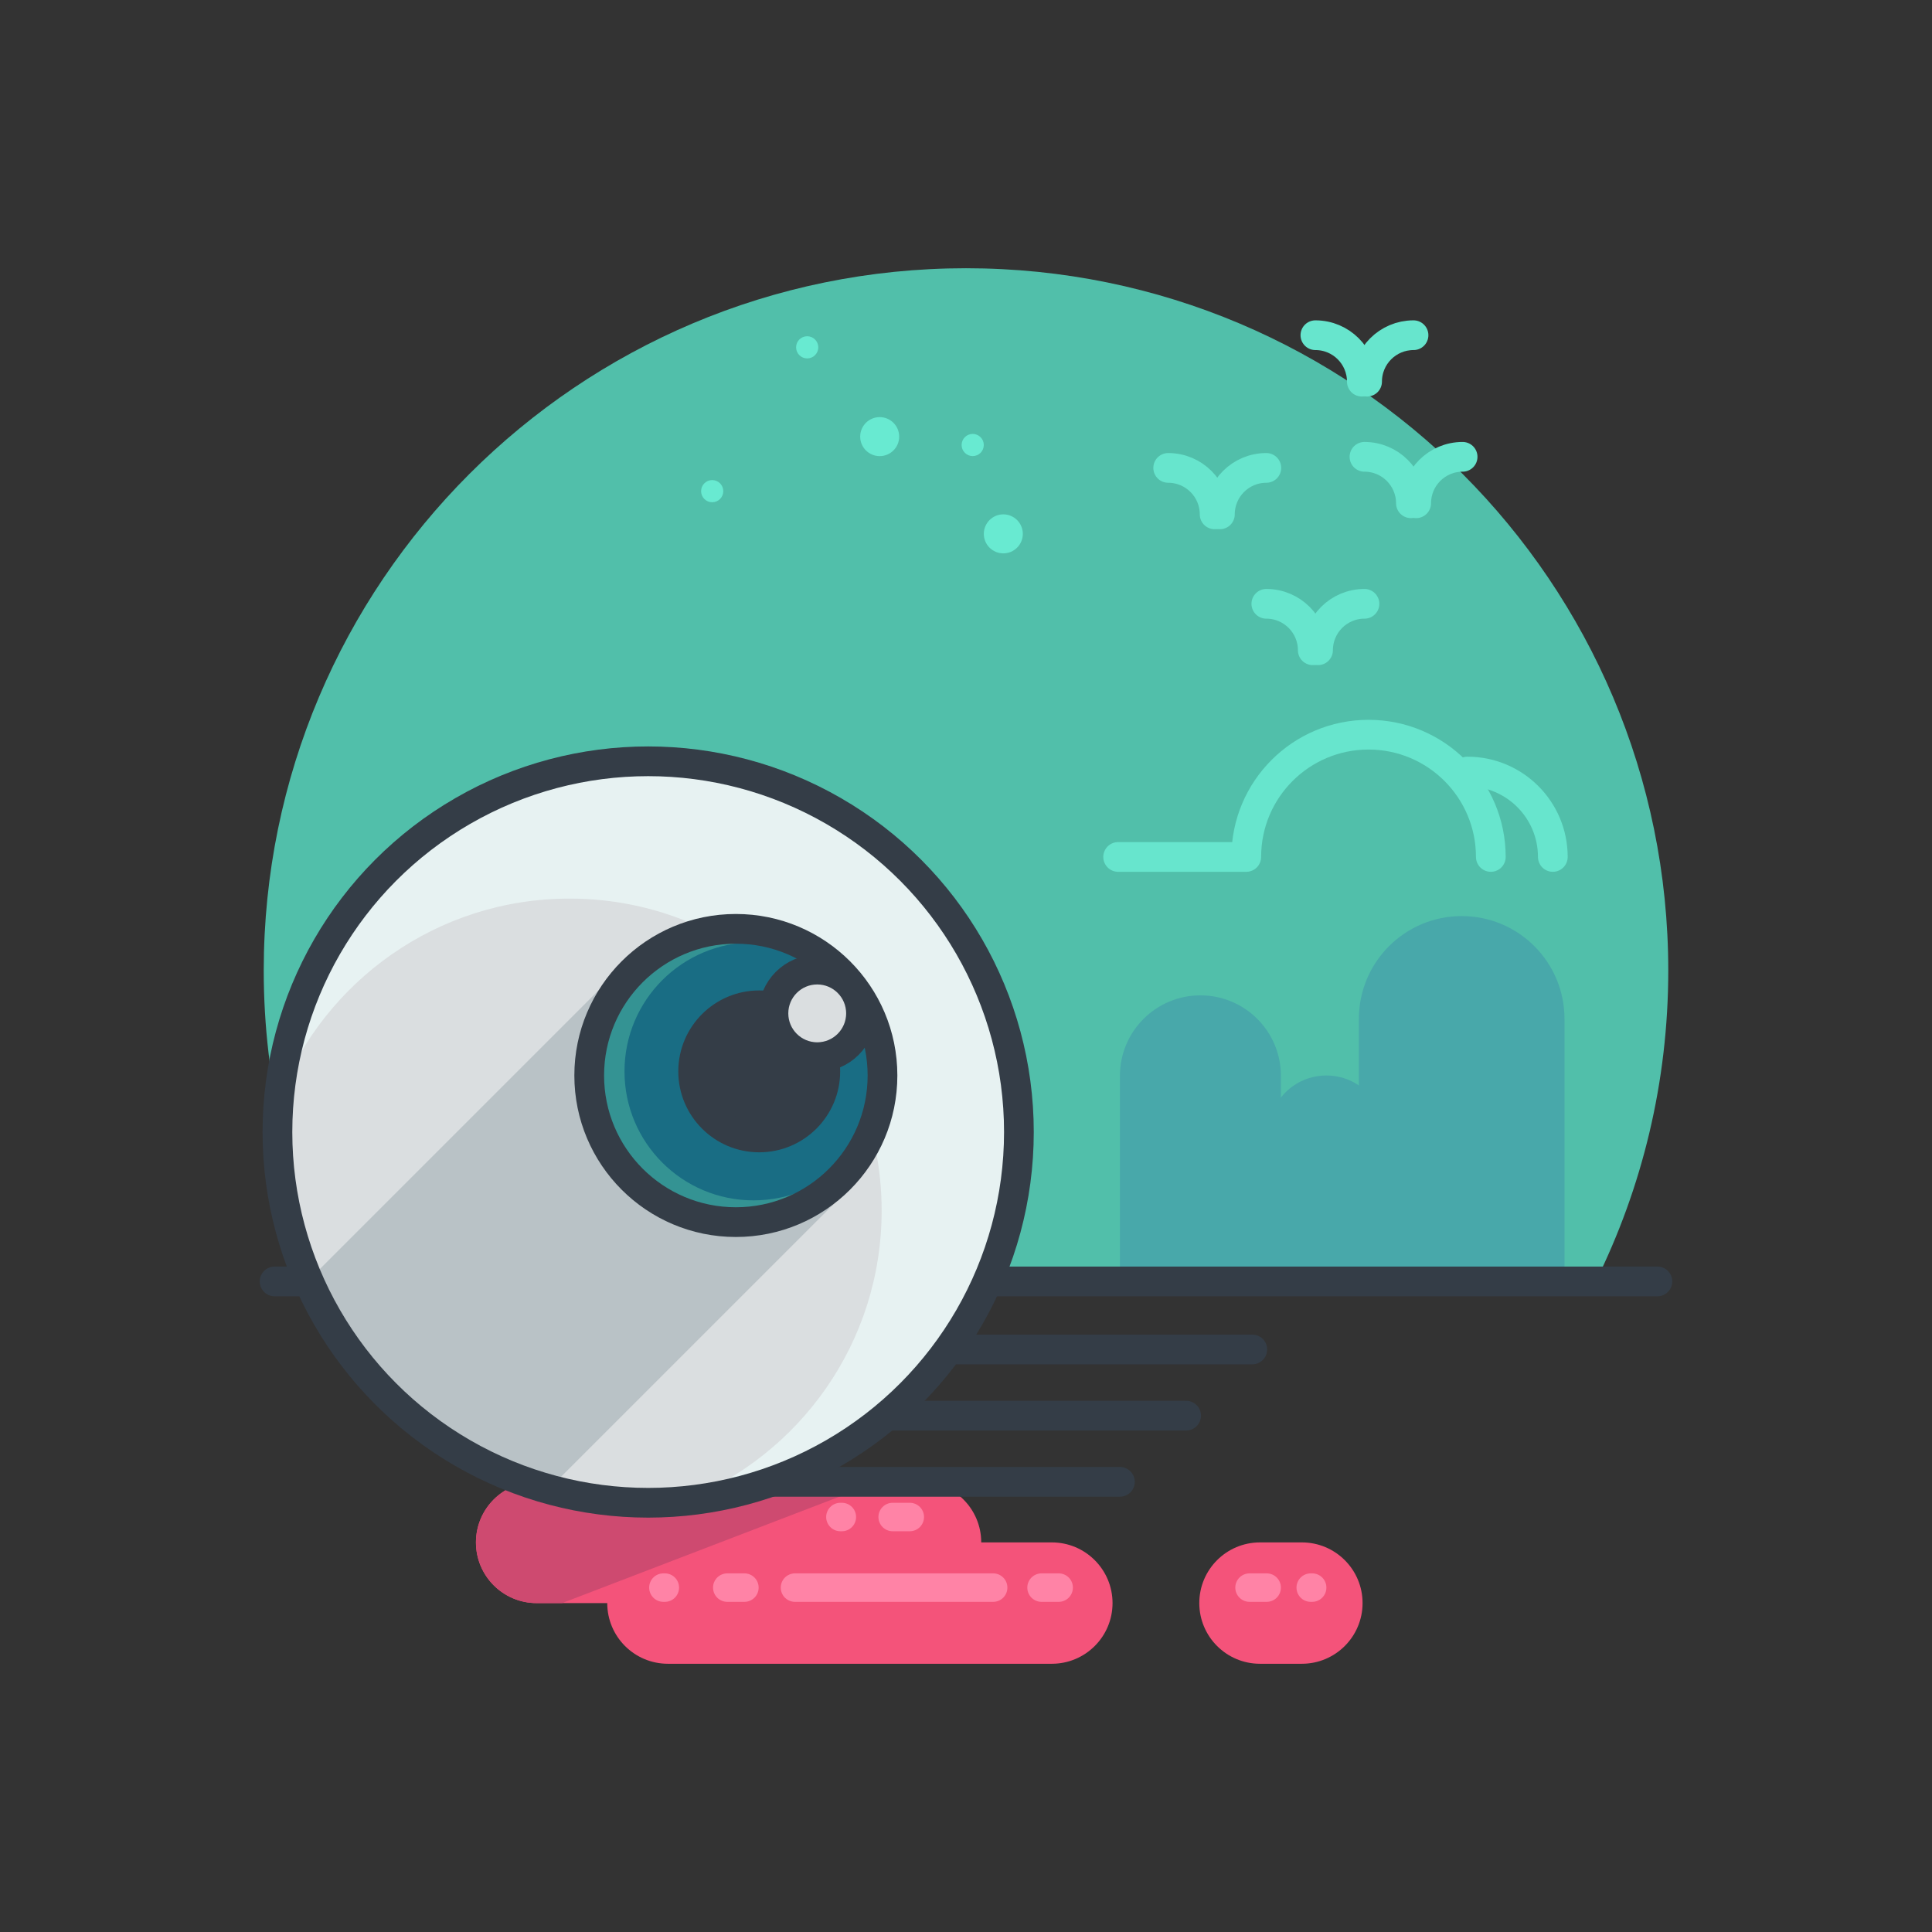 <?xml version="1.0" ?><!DOCTYPE svg  PUBLIC '-//W3C//DTD SVG 1.1//EN'  'http://www.w3.org/Graphics/SVG/1.1/DTD/svg11.dtd'><svg enable-background="new 0 0 130 130" height="130px" id="Layer_1" version="1.1" viewBox="0 0 130 130" width="130px" xml:space="preserve" xmlns="http://www.w3.org/2000/svg" xmlns:xlink="http://www.w3.org/1999/xlink"><rect x="0" y="0" width="130" height="130" fill="#333333" stroke="none"/><g><g><g><g><path d="M107.373,86.225c3.119-6.307,4.881-13.406,4.881-20.92c0-26.098-21.154-47.256-47.254-47.256      S17.746,39.207,17.746,65.305c0,7.514,1.762,14.613,4.881,20.92H107.373z" fill="#51BFAA"/><path d="M80.773,66.975c-2.992,0-5.416,2.424-5.416,5.416v13.832h10.832V72.391      C86.189,69.398,83.766,66.975,80.773,66.975z" fill="#48A8AA"/><path d="M98.355,61.641c-3.822,0-6.918,3.096-6.918,6.918v17.664h13.834V68.559      C105.271,64.736,102.176,61.641,98.355,61.641z" fill="#48A8AA"/><path d="M89.25,72.367c-2.154,0-3.898,1.746-3.898,3.9v9.955h7.797v-9.955      C93.148,74.113,91.402,72.367,89.25,72.367z" fill="#48A8AA"/><g><path d="       M100.314,57.662c0-4.545-3.684-8.227-8.229-8.227c-4.543,0-8.227,3.682-8.227,8.227h-8.621" fill="none" stroke="#67E5CD" stroke-linecap="round" stroke-linejoin="round" stroke-miterlimit="10" stroke-width="2"/><path d="       M104.486,57.662c0-3.174-2.572-5.746-5.746-5.746" fill="none" stroke="#67E5CD" stroke-linecap="round" stroke-linejoin="round" stroke-miterlimit="10" stroke-width="2"/></g><line fill="none" stroke="#343D47" stroke-linecap="round" stroke-linejoin="round" stroke-miterlimit="10" stroke-width="2" x1="18.477" x2="111.523" y1="86.225" y2="86.225"/></g><circle cx="59.192" cy="29.379" fill="#68EAD1" r="1.312"/><circle cx="67.511" cy="35.922" fill="#68EAD1" r="1.312"/><circle cx="65.451" cy="29.943" fill="#68EAD1" r="0.746"/><circle cx="47.922" cy="33.049" fill="#68EAD1" r="0.746"/><circle cx="54.314" cy="23.371" fill="#68EAD1" r="0.746"/></g><g><g><path d="M70.775,103.785h-4.75c0-2.256-1.828-4.084-4.084-4.084H52.76l0,0c0-2.256-1.828-4.084-4.084-4.084      h-2.818c-2.256,0-4.084,1.828-4.084,4.084l0,0h-5.664c-2.256,0-4.084,1.828-4.084,4.084s1.828,4.084,4.084,4.084h4.75      c0,2.256,1.828,4.082,4.084,4.082h25.832c2.256,0,4.084-1.828,4.084-4.084C74.859,105.613,73.031,103.785,70.775,103.785z" fill="#F4537A"/><path d="M52.76,99.701L52.76,99.701c0-0.711-0.199-1.369-0.518-1.951l-7.207-2.049      c-1.861,0.379-3.262,2.025-3.262,4l0,0h-5.664c-2.256,0-4.084,1.828-4.084,4.084s1.828,4.084,4.084,4.084h1.713l21.285-8.168      H52.76z" fill="#CE4A70"/><g><line fill="none" stroke="#343D47" stroke-linecap="round" stroke-linejoin="round" stroke-miterlimit="10" stroke-width="2" x1="46.641" x2="75.357" y1="99.709" y2="99.709"/><line fill="none" stroke="#343D47" stroke-linecap="round" stroke-linejoin="round" stroke-miterlimit="10" stroke-width="2" x1="51.094" x2="79.811" y1="95.256" y2="95.256"/><line fill="none" stroke="#343D47" stroke-linecap="round" stroke-linejoin="round" stroke-miterlimit="10" stroke-width="2" x1="55.547" x2="84.264" y1="90.803" y2="90.803"/></g><path d="M87.6,103.785h-2.818c-2.256,0-4.084,1.828-4.084,4.082c0,2.256,1.828,4.084,4.084,4.084H87.6      c2.256,0,4.084-1.828,4.084-4.084C91.684,105.613,89.855,103.785,87.6,103.785z" fill="#F4537A"/></g><path d="M67.785,106.826c0,0.529-0.428,0.959-0.957,0.959H53.494c-0.529,0-0.959-0.43-0.959-0.959l0,0     c0-0.529,0.43-0.957,0.959-0.957h13.334C67.357,105.869,67.785,106.297,67.785,106.826L67.785,106.826z" fill="#FF83A6"/><path d="M72.193,106.826c0,0.529-0.428,0.959-0.957,0.959h-1.152c-0.529,0-0.959-0.43-0.959-0.959l0,0     c0-0.529,0.43-0.957,0.959-0.957h1.152C71.766,105.869,72.193,106.297,72.193,106.826L72.193,106.826z" fill="#FF83A6"/><path d="M86.189,106.826c0,0.529-0.428,0.959-0.957,0.959H84.08c-0.529,0-0.959-0.43-0.959-0.959l0,0     c0-0.529,0.43-0.957,0.959-0.957h1.152C85.762,105.869,86.189,106.297,86.189,106.826L86.189,106.826z" fill="#FF83A6"/><path d="M51.047,106.826c0,0.529-0.428,0.959-0.957,0.959h-1.152c-0.529,0-0.959-0.43-0.959-0.959l0,0     c0-0.529,0.43-0.957,0.959-0.957h1.152C50.619,105.869,51.047,106.297,51.047,106.826L51.047,106.826z" fill="#FF83A6"/><path d="M62.176,102.076c0,0.529-0.43,0.959-0.959,0.959h-1.152c-0.529,0-0.957-0.43-0.957-0.959l0,0     c0-0.529,0.428-0.957,0.957-0.957h1.152C61.746,101.119,62.176,101.547,62.176,102.076L62.176,102.076z" fill="#FF83A6"/><path d="M45.693,106.826c0,0.529-0.428,0.959-0.957,0.959h-0.098c-0.529,0-0.957-0.43-0.957-0.959l0,0     c0-0.529,0.428-0.957,0.957-0.957h0.098C45.266,105.869,45.693,106.297,45.693,106.826L45.693,106.826z" fill="#FF83A6"/><path d="M57.604,102.076c0,0.529-0.428,0.959-0.957,0.959h-0.098c-0.529,0-0.957-0.43-0.957-0.959l0,0     c0-0.529,0.428-0.957,0.957-0.957h0.098C57.176,101.119,57.604,101.547,57.604,102.076L57.604,102.076z" fill="#FF83A6"/><path d="M89.25,106.826c0,0.529-0.428,0.959-0.957,0.959h-0.098c-0.529,0-0.957-0.43-0.957-0.959l0,0     c0-0.529,0.428-0.957,0.957-0.957h0.098C88.822,105.869,89.25,106.297,89.25,106.826L89.25,106.826z" fill="#FF83A6"/></g></g><g><circle cx="43.614" cy="76.172" fill="#DADEE0" r="24.946"/><circle cx="43.614" cy="76.172" fill="#DADEE0" r="24.946"/><path d="M41.664,65.248l-20.91,20.91c2.977,6.807,8.902,12.023,16.164,14.043l19.85-19.85L41.664,65.248z" fill="#B9C2C6"/><path d="M43.615,51.225c-12.988,0-23.652,9.924-24.834,22.602c3.057-7.818,10.645-13.363,19.545-13.363    c11.596,0,20.998,9.4,20.998,20.998c0,8.898-5.547,16.488-13.363,19.545c12.676-1.184,22.6-11.848,22.6-24.834    C68.561,62.395,57.393,51.225,43.615,51.225z" fill="#E7F2F2"/><circle cx="43.614" cy="76.172" fill="none" r="24.946" stroke="#343D47" stroke-linecap="round" stroke-linejoin="round" stroke-miterlimit="10" stroke-width="2"/></g><g><circle cx="49.514" cy="72.367" fill="#349393" r="9.867"/><circle cx="50.701" cy="72.09" fill="#196D84" r="8.68"/><circle cx="49.514" cy="72.367" fill="none" r="9.867" stroke="#343D47" stroke-linecap="round" stroke-linejoin="round" stroke-miterlimit="10" stroke-width="2"/></g><g><circle cx="51.087" cy="72.09" fill="#343D47" r="4.446"/><circle cx="51.087" cy="72.09" fill="none" r="4.446" stroke="#343D47" stroke-linecap="round" stroke-linejoin="round" stroke-miterlimit="10" stroke-width="2"/></g><g><circle cx="54.989" cy="68.188" fill="#DADEE0" r="2.946"/><circle cx="54.989" cy="68.188" fill="none" r="2.946" stroke="#343D47" stroke-linecap="round" stroke-linejoin="round" stroke-miterlimit="10" stroke-width="2"/></g><g><path d="    M78.605,31.484c1.725,0,3.125,1.4,3.125,3.125" fill="none" stroke="#67E5CD" stroke-linecap="round" stroke-linejoin="round" stroke-miterlimit="10" stroke-width="2"/><path d="    M85.209,31.484c-1.727,0-3.125,1.4-3.125,3.125" fill="none" stroke="#67E5CD" stroke-linecap="round" stroke-linejoin="round" stroke-miterlimit="10" stroke-width="2"/></g><g><path d="    M85.209,40.629c1.725,0,3.125,1.4,3.125,3.125" fill="none" stroke="#67E5CD" stroke-linecap="round" stroke-linejoin="round" stroke-miterlimit="10" stroke-width="2"/><path d="    M91.812,40.629c-1.727,0-3.125,1.4-3.125,3.125" fill="none" stroke="#67E5CD" stroke-linecap="round" stroke-linejoin="round" stroke-miterlimit="10" stroke-width="2"/></g><g><path d="    M91.812,30.738c1.725,0,3.125,1.4,3.125,3.125" fill="none" stroke="#67E5CD" stroke-linecap="round" stroke-linejoin="round" stroke-miterlimit="10" stroke-width="2"/><path d="    M98.416,30.738c-1.727,0-3.125,1.4-3.125,3.125" fill="none" stroke="#67E5CD" stroke-linecap="round" stroke-linejoin="round" stroke-miterlimit="10" stroke-width="2"/></g><g><path d="    M88.51,22.555c1.727,0,3.125,1.398,3.125,3.125" fill="none" stroke="#67E5CD" stroke-linecap="round" stroke-linejoin="round" stroke-miterlimit="10" stroke-width="2"/><path d="    M95.113,22.555c-1.725,0-3.125,1.398-3.125,3.125" fill="none" stroke="#67E5CD" stroke-linecap="round" stroke-linejoin="round" stroke-miterlimit="10" stroke-width="2"/></g></g></svg>